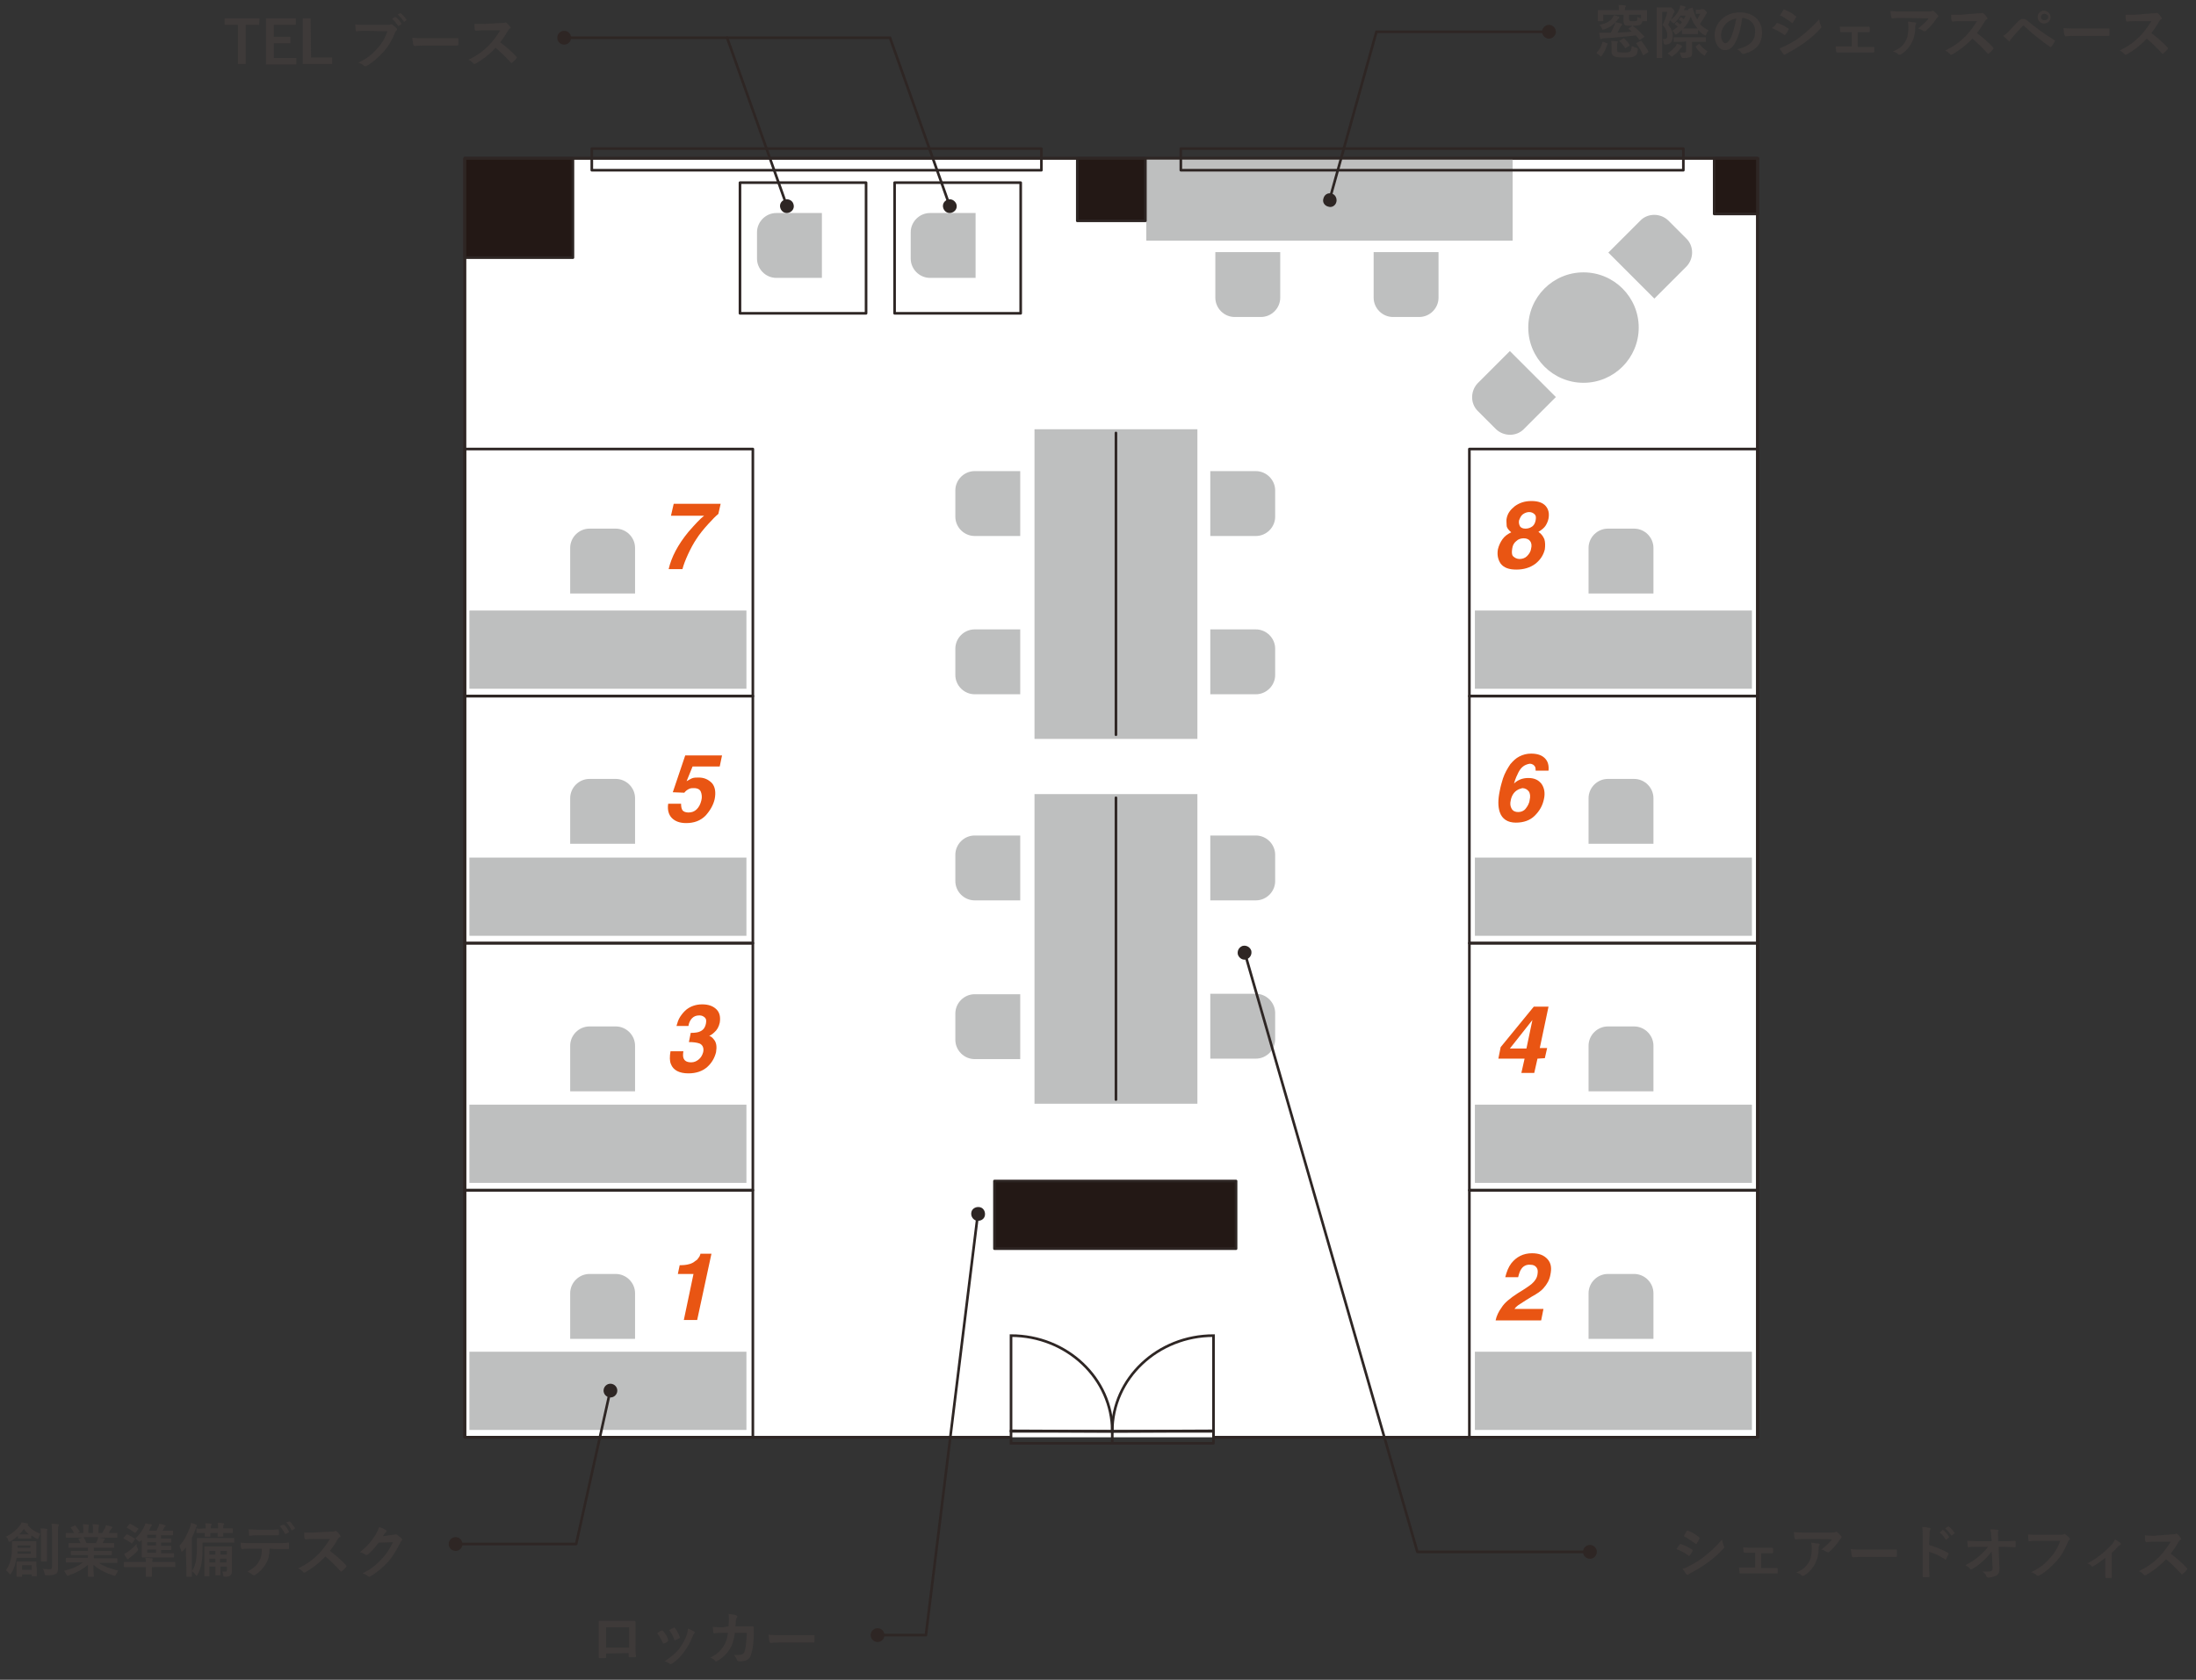 <?xml version="1.0" encoding="utf-8"?>
<!-- Generator: Adobe Illustrator 27.5.0, SVG Export Plug-In . SVG Version: 6.00 Build 0)  -->
<svg version="1.1" id="_イヤー_2" xmlns="http://www.w3.org/2000/svg" xmlns:xlink="http://www.w3.org/1999/xlink" x="0px"
	 y="0px" viewBox="0 0 477.2 365.1" style="enable-background:new 0 0 477.2 365.1;" xml:space="preserve">
<rect x="0" y="0" width="477.2" height="365.1" fill="#333333" stroke="none"/>
<style type="text/css">
	.st0{fill:#FFFFFF;stroke:#2E2624;stroke-width:0.57;stroke-linecap:round;stroke-linejoin:round;}
	.st1{fill:none;stroke:#2E2624;stroke-width:0.57;stroke-linecap:round;stroke-linejoin:round;}
	.st2{fill:#BEBFBF;}
	.st3{fill:#231815;stroke:#2E2624;stroke-width:0.57;stroke-linecap:round;stroke-linejoin:round;}
	.st4{fill:#E95513;}
	.st5{fill:#2E2624;}
	.st6{fill:#3E3A39;}
	.st7{fill:none;stroke:#2E2624;stroke-width:0.57;}
</style>
<g id="_イヤー_1-2">
	<g>
		<g>
			<polyline class="st0" points="219.3,312.4 101,312.4 101,34.4 381.9,34.4 381.9,312.4 264,312.4 			"/>
			<rect x="319.3" y="258.7" class="st1" width="62.7" height="53.7"/>
			<rect x="319.3" y="205" class="st1" width="62.7" height="53.7"/>
			<rect x="319.3" y="151.3" class="st1" width="62.7" height="53.7"/>
			<rect x="319.3" y="97.6" class="st1" width="62.7" height="53.7"/>
			<rect x="101" y="258.7" class="st1" width="62.6" height="53.7"/>
			<rect x="101" y="205" class="st1" width="62.6" height="53.7"/>
			<rect x="101" y="151.3" class="st1" width="62.6" height="53.7"/>
			<rect x="101" y="97.6" class="st1" width="62.6" height="53.7"/>
			<rect x="128.6" y="32.3" class="st1" width="97.7" height="4.7"/>
			<rect x="249.1" y="34.4" class="st2" width="79.6" height="17.9"/>
			<rect x="372.5" y="34.4" class="st3" width="9.5" height="12.1"/>
			<rect x="101" y="34.4" class="st3" width="23.5" height="21.6"/>
			<rect x="234.1" y="34.4" class="st3" width="14.8" height="13.6"/>
			<rect x="216.1" y="256.7" class="st3" width="52.5" height="14.7"/>
			<rect x="320.5" y="293.8" class="st2" width="60.2" height="17"/>
			<rect x="102" y="293.8" class="st2" width="60.2" height="17"/>
			<rect x="320.5" y="240.1" class="st2" width="60.2" height="17"/>
			<rect x="102" y="240.1" class="st2" width="60.2" height="17"/>
			<rect x="320.5" y="186.4" class="st2" width="60.2" height="17"/>
			<rect x="102" y="186.4" class="st2" width="60.2" height="17"/>
			<rect x="320.5" y="132.7" class="st2" width="60.2" height="17"/>
			<rect x="102" y="132.7" class="st2" width="60.2" height="17"/>
			<rect x="256.6" y="32.3" class="st1" width="109.2" height="4.7"/>
			<rect x="194.4" y="39.7" class="st1" width="27.4" height="28.4"/>
			<rect x="160.8" y="39.7" class="st1" width="27.4" height="28.4"/>
			<path class="st4" d="M152,273.1c0.1-0.3,0.2-0.4,0.2-0.6h2.4l-3.1,14.4h-2.9l2.1-10h-3.4l0.4-1.9c0.9,0,1.6-0.1,1.9-0.2
				c0.6-0.1,1.1-0.4,1.6-0.8C151.5,273.9,151.7,273.5,152,273.1L152,273.1z"/>
			<path class="st4" d="M330.6,275.8c-0.3,0.4-0.5,1-0.7,1.8h-2.8c0.3-1.2,0.7-2.2,1.3-3c1.1-1.4,2.6-2.2,4.5-2.2
				c1.5,0,2.6,0.4,3.4,1.3s0.9,2,0.6,3.4c-0.2,1.1-0.7,2-1.5,2.9c-0.5,0.6-1.4,1.2-2.5,1.8l-1.3,0.8c-0.8,0.5-1.4,0.9-1.7,1.1
				c-0.3,0.2-0.6,0.5-0.8,0.8h6.3l-0.5,2.5H325c0.2-1,0.7-2,1.3-2.8c0.6-1,1.8-2,3.5-3.1c1.5-0.9,2.5-1.6,3-2
				c0.7-0.6,1.2-1.3,1.3-2.1c0.1-0.6,0.1-1.1-0.2-1.5s-0.7-0.6-1.3-0.6C331.7,274.8,331,275.2,330.6,275.8L330.6,275.8z"/>
			<path class="st4" d="M149.7,226.5l0.4-2c0.9,0,1.6-0.1,2-0.3c0.7-0.3,1.1-0.8,1.3-1.7c0.1-0.6,0.1-1-0.2-1.3s-0.7-0.5-1.2-0.5
				c-0.7,0-1.2,0.2-1.6,0.6s-0.7,1-0.8,1.7h-2.6c0.2-0.7,0.4-1.4,0.8-2c0.4-0.6,0.8-1.1,1.4-1.6c0.4-0.3,0.9-0.6,1.5-0.8
				s1.2-0.3,1.9-0.3c1.4,0,2.4,0.4,3.1,1.1s0.9,1.7,0.7,2.9c-0.2,0.9-0.6,1.6-1.2,2.1c-0.4,0.4-0.8,0.6-1.1,0.8c0.3,0,0.6,0.2,1,0.7
				c0.6,0.7,0.7,1.6,0.5,2.8c-0.3,1.2-0.9,2.3-1.9,3.2s-2.4,1.4-4.1,1.4c-2,0-3.3-0.7-3.8-2c-0.3-0.7-0.3-1.6-0.1-2.8h2.8
				c-0.1,0.6-0.1,1.1,0,1.4c0.2,0.7,0.8,1,1.7,1c0.6,0,1.1-0.2,1.6-0.6s0.8-0.9,1-1.6c0.2-0.9-0.1-1.6-0.8-1.9
				C151.4,226.6,150.7,226.5,149.7,226.5L149.7,226.5z"/>
			<path class="st4" d="M334.1,230.1l-0.7,3.1h-2.8l0.7-3.1h-5.7l0.5-2.5l7.2-8.8h3.2l-1.9,9h1.6l-0.5,2.2L334.1,230.1L334.1,230.1z
				 M328.1,227.9h3.6l1.3-6.2L328.1,227.9L328.1,227.9z"/>
			<path class="st4" d="M149.2,169.8c0.5-0.3,0.9-0.5,1.1-0.6c0.4-0.2,1-0.2,1.5-0.2c1.2,0,2.1,0.4,2.9,1.2c0.7,0.8,0.9,2,0.6,3.5
				c-0.3,1.3-1,2.5-2,3.6c-1.1,1.1-2.5,1.6-4.2,1.6c-1.4,0-2.4-0.4-3.1-1.1c-0.7-0.7-1-1.8-0.8-3.1h2.8c0,0.6,0.1,1.1,0.3,1.4
				c0.2,0.3,0.7,0.5,1.3,0.5c0.7,0,1.3-0.2,1.8-0.7c0.5-0.5,0.8-1.1,1-1.9c0.2-0.7,0.1-1.4-0.1-1.9c-0.2-0.5-0.7-0.8-1.5-0.8
				c-0.3,0-0.6,0-0.9,0.1c-0.5,0.2-0.9,0.5-1.2,0.9l-2.5-0.1l2.7-8h8l-0.5,2.4h-5.9L149.2,169.8L149.2,169.8z"/>
			<path class="st4" d="M330,167.8c-0.3,0.6-0.7,1.4-1,2.5c0.4-0.4,0.9-0.7,1.4-0.9c0.5-0.2,1.1-0.3,1.7-0.3c1.3,0,2.2,0.4,2.9,1.3
				c0.6,0.9,0.8,2,0.5,3.3c-0.3,1.4-0.9,2.5-2,3.6c-1,1-2.4,1.5-4.1,1.5c-1.8,0-3-0.8-3.5-2.3c-0.4-1.2-0.4-2.7,0-4.6
				c0.2-1.1,0.5-2,0.7-2.7c0.4-1.2,1-2.2,1.6-3.1c0.6-0.7,1.2-1.3,2-1.7s1.6-0.6,2.5-0.6c1.3,0,2.3,0.3,3,1s0.9,1.6,0.8,2.7h-2.8
				c0-0.2,0-0.5-0.1-0.8c-0.2-0.4-0.6-0.7-1.2-0.7C331.3,166.2,330.6,166.7,330,167.8L330,167.8z M329.6,171.8
				c-0.6,0.4-1.1,1.1-1.3,2.1c-0.2,0.8-0.1,1.4,0.2,1.9c0.3,0.5,0.8,0.7,1.4,0.7s1.2-0.2,1.6-0.7s0.8-1.1,0.9-1.9
				c0.2-0.8,0.1-1.5-0.2-1.9s-0.8-0.7-1.4-0.7C330.5,171.4,330,171.5,329.6,171.8L329.6,171.8z"/>
			<path class="st4" d="M153,112.1h-7.2l0.6-2.6h10.2l-0.5,2.2c-0.5,0.4-1.3,1.2-2.2,2.2c-1,1.1-1.9,2.2-2.6,3.3
				c-0.6,0.9-1.2,2-1.8,3.3c-0.6,1.3-1,2.4-1.2,3.2h-3c0.6-2.6,2-5.3,4.3-8.1C151,114,152.1,112.8,153,112.1L153,112.1z"/>
			<path class="st4" d="M329.5,123.8c-1.6,0-2.7-0.4-3.4-1.3c-0.6-0.9-0.8-1.9-0.6-3.1c0.2-0.8,0.5-1.5,1-2.2
				c0.5-0.7,1.1-1.1,1.9-1.5c-0.6-0.5-1-1-1-1.5s-0.1-1.1,0-1.5c0.2-1.1,0.8-1.9,1.8-2.7c1-0.7,2.1-1.1,3.6-1.1s2.5,0.4,3.1,1.1
				c0.6,0.7,0.8,1.6,0.6,2.7c-0.1,0.5-0.3,1-0.6,1.5c-0.3,0.5-0.9,1-1.6,1.4c0.6,0.4,1,0.9,1.3,1.6c0.2,0.7,0.2,1.4,0.1,2.2
				c-0.3,1.2-0.9,2.2-2,3.1C332.5,123.4,331.1,123.8,329.5,123.8L329.5,123.8z M329.5,117.6c-0.5,0.4-0.8,0.9-0.9,1.7
				c-0.1,0.7-0.1,1.3,0.2,1.6s0.8,0.6,1.4,0.6s1.2-0.2,1.6-0.6s0.8-0.9,0.9-1.6c0.2-0.7,0.1-1.3-0.2-1.7c-0.3-0.4-0.8-0.6-1.4-0.6
				S329.9,117.2,329.5,117.6z M330.3,114.4c0.2,0.3,0.6,0.5,1.2,0.5s1.1-0.2,1.5-0.5s0.6-0.8,0.7-1.3c0.1-0.6,0.1-1-0.2-1.3
				s-0.7-0.5-1.2-0.5s-1,0.2-1.4,0.5s-0.6,0.8-0.8,1.3C330,113.6,330.1,114,330.3,114.4L330.3,114.4z"/>
			<polyline class="st1" points="219.3,312.4 101,312.4 101,34.4 381.9,34.4 381.9,312.4 264,312.4 			"/>
			<path class="st2" d="M359.3,129h-14.1v-9.9c0-2.3,1.9-4.2,4.2-4.2h5.7c2.3,0,4.2,1.9,4.2,4.2V129L359.3,129z"/>
			<path class="st2" d="M359.3,183.4h-14.1v-9.9c0-2.3,1.9-4.2,4.2-4.2h5.7c2.3,0,4.2,1.9,4.2,4.2V183.4L359.3,183.4z"/>
			<path class="st2" d="M264.1,54.8h14.1v9.9c0,2.3-1.9,4.2-4.2,4.2h-5.7c-2.3,0-4.2-1.9-4.2-4.2L264.1,54.8L264.1,54.8L264.1,54.8z
				"/>
			<path class="st2" d="M298.5,54.8h14.1v9.9c0,2.3-1.9,4.2-4.2,4.2h-5.7c-2.3,0-4.2-1.9-4.2-4.2L298.5,54.8L298.5,54.8L298.5,54.8z
				"/>
			<path class="st2" d="M212,46.3v14.1h-9.9c-2.3,0-4.2-1.9-4.2-4.2v-5.7c0-2.3,1.9-4.2,4.2-4.2H212L212,46.3z"/>
			<path class="st2" d="M178.6,46.3v14.1h-9.9c-2.3,0-4.2-1.9-4.2-4.2v-5.7c0-2.3,1.9-4.2,4.2-4.2H178.6L178.6,46.3z"/>
			<path class="st2" d="M328.1,76.3l10,10l-7,7c-1.6,1.6-4.3,1.6-6,0l-4-4c-1.6-1.6-1.6-4.3,0-6L328.1,76.3L328.1,76.3L328.1,76.3z"
				/>
			<path class="st2" d="M359.5,64.9l-10-10l7-7c1.6-1.6,4.3-1.6,6,0l4,4c1.6,1.6,1.6,4.3,0,6L359.5,64.9
				C359.5,64.9,359.5,64.9,359.5,64.9z"/>
			<g>
				<rect x="224.8" y="93.3" class="st2" width="35.4" height="67.3"/>
				<line class="st1" x1="242.5" y1="94.1" x2="242.5" y2="159.7"/>
				<path class="st2" d="M221.7,102.4v14.1h-9.9c-2.3,0-4.2-1.9-4.2-4.2v-5.7c0-2.3,1.9-4.2,4.2-4.2H221.7L221.7,102.4L221.7,102.4z
					"/>
				<path class="st2" d="M221.7,136.8v14.1h-9.9c-2.3,0-4.2-1.9-4.2-4.2V141c0-2.3,1.9-4.2,4.2-4.2H221.7L221.7,136.8z"/>
				<path class="st2" d="M263,150.9v-14.1h9.9c2.3,0,4.2,1.9,4.2,4.2v5.7c0,2.3-1.9,4.2-4.2,4.2L263,150.9L263,150.9L263,150.9z"/>
				<path class="st2" d="M263,116.5v-14.1h9.9c2.3,0,4.2,1.9,4.2,4.2v5.7c0,2.3-1.9,4.2-4.2,4.2L263,116.5L263,116.5L263,116.5z"/>
			</g>
			<g>
				<rect x="224.8" y="172.6" class="st2" width="35.4" height="67.3"/>
				<line class="st1" x1="242.5" y1="173.4" x2="242.5" y2="239"/>
				<path class="st2" d="M221.7,181.6v14.1h-9.9c-2.3,0-4.2-1.9-4.2-4.2v-5.7c0-2.3,1.9-4.2,4.2-4.2H221.7L221.7,181.6z"/>
				<path class="st2" d="M221.7,216.1v14.1h-9.9c-2.3,0-4.2-1.9-4.2-4.2v-5.7c0-2.3,1.9-4.2,4.2-4.2H221.7L221.7,216.1z"/>
				<path class="st2" d="M263,230.1v-14.1h9.9c2.3,0,4.2,1.9,4.2,4.2v5.7c0,2.3-1.9,4.2-4.2,4.2L263,230.1L263,230.1L263,230.1z"/>
				<path class="st2" d="M263,195.7v-14.1h9.9c2.3,0,4.2,1.9,4.2,4.2v5.7c0,2.3-1.9,4.2-4.2,4.2L263,195.7L263,195.7L263,195.7z"/>
			</g>
			<path class="st2" d="M359.3,237.2h-14.1v-9.9c0-2.3,1.9-4.2,4.2-4.2h5.7c2.3,0,4.2,1.9,4.2,4.2V237.2
				C359.3,237.2,359.3,237.2,359.3,237.2z"/>
			<path class="st2" d="M359.3,291h-14.1v-9.9c0-2.3,1.9-4.2,4.2-4.2h5.7c2.3,0,4.2,1.9,4.2,4.2V291L359.3,291z"/>
			<path class="st2" d="M138,129h-14.1v-9.9c0-2.3,1.9-4.2,4.2-4.2h5.7c2.3,0,4.2,1.9,4.2,4.2V129L138,129z"/>
			<path class="st2" d="M138,183.4h-14.1v-9.9c0-2.3,1.9-4.2,4.2-4.2h5.7c2.3,0,4.2,1.9,4.2,4.2V183.4L138,183.4z"/>
			<path class="st2" d="M138,237.2h-14.1v-9.9c0-2.3,1.9-4.2,4.2-4.2h5.7c2.3,0,4.2,1.9,4.2,4.2V237.2
				C138,237.2,138,237.2,138,237.2z"/>
			<path class="st2" d="M138,291h-14.1v-9.9c0-2.3,1.9-4.2,4.2-4.2h5.7c2.3,0,4.2,1.9,4.2,4.2V291L138,291z"/>
			<circle class="st2" cx="344.1" cy="71.2" r="12"/>
		</g>
		<g>
			<polyline class="st1" points="171,44.8 158,8.2 122.6,8.2 			"/>
			<path class="st5" d="M172.4,44.3c0.3,0.8-0.1,1.6-0.9,1.9s-1.6-0.1-1.9-0.9s0.1-1.6,0.9-1.9S172.2,43.6,172.4,44.3z"/>
			<circle class="st5" cx="122.6" cy="8.2" r="1.5"/>
		</g>
		<g>
			<polyline class="st1" points="206.4,44.8 193.4,8.2 158,8.2 			"/>
			<path class="st5" d="M207.8,44.3c0.3,0.8-0.1,1.6-0.9,1.9s-1.6-0.1-1.9-0.9s0.1-1.6,0.9-1.9S207.5,43.6,207.8,44.3z"/>
		</g>
		<g>
			<path class="st6" d="M56.3,5.4h-2.9v8.5h-1.7V5.4h-2.9V4h7.6L56.3,5.4L56.3,5.4z"/>
			<path class="st6" d="M64.3,5.4h-4.8V8h3.6v1.4h-3.6v3.2h4.9v1.4h-6.6V4h6.5L64.3,5.4L64.3,5.4z"/>
			<path class="st6" d="M67.6,12.5h4.6v1.4h-6.4V4h1.7L67.6,12.5L67.6,12.5z"/>
			<path class="st6" d="M79.6,6.7c-0.8,0-1.5,0-2.1,0.1c-0.2,0-0.2-0.1-0.2-0.2c0-0.2-0.1-0.9-0.1-1.3c0.6,0.1,1.2,0.1,2.5,0.1h4.5
				c0.4,0,0.5,0,0.7-0.1c0.1,0,0.1,0,0.2,0c0.1,0,0.1,0,0.2,0.1c0.3,0.2,0.7,0.5,0.9,0.8c0.1,0.1,0.1,0.1,0.1,0.2
				c0,0.1-0.1,0.2-0.2,0.3c-0.1,0.1-0.2,0.2-0.3,0.5c-0.6,1.5-1.4,2.9-2.5,4.1c-1.1,1.2-2.3,2.3-3.6,3c-0.1,0.1-0.2,0.1-0.3,0.1
				c-0.1,0-0.2,0-0.3-0.1c-0.3-0.3-0.7-0.5-1.2-0.7c1.9-0.9,3-1.8,4.2-3.2c1-1.1,1.6-2.2,2.1-3.6L79.6,6.7L79.6,6.7z M85.8,3.7
				c0.1,0,0.1,0,0.2,0c0.4,0.3,0.9,0.8,1.2,1.4c0,0.1,0,0.1,0,0.2l-0.5,0.3c-0.1,0.1-0.1,0-0.2,0c-0.4-0.6-0.8-1.1-1.3-1.5L85.8,3.7
				L85.8,3.7z M86.9,2.9c0.1,0,0.1,0,0.2,0c0.5,0.4,0.9,0.9,1.2,1.3c0,0.1,0.1,0.1,0,0.2l-0.4,0.3c0,0-0.1,0-0.1,0
				c0,0-0.1,0-0.1-0.1c-0.3-0.5-0.8-1-1.3-1.5L86.9,2.9L86.9,2.9z"/>
			<path class="st6" d="M92,9.9c-1.3,0-1.8,0.1-1.9,0.1c-0.1,0-0.2-0.1-0.3-0.3c-0.1-0.3-0.1-0.9-0.2-1.5c0.8,0.1,1.5,0.1,2.8,0.1
				h4.1c1,0,2,0,2.9,0c0.2,0,0.2,0,0.2,0.2c0,0.4,0,0.8,0,1.2c0,0.1,0,0.2-0.2,0.2c-1,0-1.9,0-2.8,0L92,9.9L92,9.9z"/>
			<path class="st6" d="M108.9,5c0.5,0,0.7,0,0.9-0.1c0,0,0.1,0,0.1,0c0.1,0,0.1,0,0.2,0.1c0.3,0.2,0.6,0.6,0.8,0.9
				C111,5.9,111,6,111,6c0,0.1,0,0.2-0.2,0.2c-0.2,0.1-0.3,0.3-0.5,0.6c-0.5,0.9-1,1.6-1.6,2.4c1.2,0.9,2.4,1.9,3.5,3.1
				c0.1,0.1,0.1,0.1,0.1,0.2s0,0.1-0.1,0.2c-0.2,0.3-0.5,0.6-0.9,0.9c0,0-0.1,0.1-0.1,0.1c-0.1,0-0.1,0-0.2-0.1
				c-1.1-1.2-2.2-2.3-3.3-3.2c-1.4,1.5-2.9,2.6-4.3,3.4c-0.1,0-0.2,0.1-0.3,0.1c-0.1,0-0.1,0-0.2-0.1c-0.3-0.3-0.6-0.6-1.1-0.8
				c2-1,3.2-1.9,4.5-3.2c0.9-1,1.6-1.9,2.4-3.2h-3.3c-0.7,0-1.3,0-2,0.1c-0.1,0-0.1-0.1-0.2-0.2c-0.1-0.3-0.1-0.9-0.1-1.3
				c0.7,0,1.3,0,2.1,0L108.9,5L108.9,5z"/>
		</g>
		<g>
			<polyline class="st1" points="288.9,43.5 299.1,6.9 336.6,6.9 			"/>
			<path class="st5" d="M290.4,43.9c-0.2,0.8-1,1.3-1.8,1c-0.8-0.2-1.3-1-1-1.8c0.2-0.8,1-1.3,1.8-1
				C290.1,42.2,290.6,43.1,290.4,43.9z"/>
			<path class="st5" d="M336.6,8.4c0.8,0,1.5-0.7,1.5-1.5s-0.7-1.5-1.5-1.5s-1.5,0.7-1.5,1.5S335.8,8.4,336.6,8.4z"/>
		</g>
		<g>
			<polyline class="st1" points="270.5,207.1 308,337.3 345.5,337.3 			"/>
			<path class="st5" d="M269,207.5c-0.2-0.8,0.2-1.6,1-1.9c0.8-0.2,1.6,0.2,1.9,1c0.2,0.8-0.2,1.6-1,1.9
				C270.1,208.8,269.3,208.3,269,207.5z"/>
			<circle class="st5" cx="345.5" cy="337.3" r="1.5"/>
		</g>
		<g>
			<path class="st6" d="M347,11.6c-0.1-0.1-0.1-0.1,0-0.2c0.6-0.6,1-1.4,1.2-2.2c0-0.1,0.1-0.1,0.2-0.1l0.8,0.3
				c0.2,0,0.2,0.1,0.1,0.2c-0.3,1-0.7,1.8-1.3,2.6c0,0.1-0.1,0.1-0.1,0.1s-0.1,0-0.1-0.1L347,11.6L347,11.6z M354.9,5.7
				c0.9,0.6,1.6,1.4,2.4,2.2c0.1,0.1,0.1,0.1-0.1,0.2l-0.7,0.5c-0.2,0.1-0.2,0.1-0.3,0c-0.2-0.3-0.5-0.6-0.7-0.9
				c-2.1,0.2-4.4,0.5-6.6,0.6c-0.5,0-0.7,0.1-0.8,0.1c-0.1,0-0.1,0.1-0.2,0.1c-0.1,0-0.2-0.1-0.2-0.2c-0.1-0.4-0.1-0.8-0.2-1.2
				c0.6,0,0.9,0,1.3,0l1.2,0c0.4-0.6,0.6-1.1,0.8-1.6c0.1-0.2,0.2-0.5,0.2-0.7c0.5,0.1,0.9,0.2,1.3,0.3c0.1,0,0.2,0.1,0.2,0.2
				s-0.1,0.1-0.1,0.2c-0.1,0.1-0.2,0.2-0.3,0.4c-0.2,0.4-0.4,0.8-0.6,1.2c1.1-0.1,2.1-0.1,3.1-0.2c-0.2-0.2-0.4-0.4-0.7-0.6
				c-0.1-0.1-0.1-0.1,0.1-0.2l0.6-0.4l0.1-0.1h-0.1c-0.7,0-1.2,0-1.4-0.1c-0.2-0.1-0.4-0.4-0.4-0.9V3.2h-4.4v1.3
				c0,0.1,0,0.1-0.1,0.1h-1c-0.1,0-0.1,0-0.1-0.1c0-0.1,0-0.2,0-1.2V2.9c0-0.4,0-0.6,0-0.6c0-0.1,0-0.1,0.1-0.1c0.1,0,0.5,0,1.7,0
				h2.8V2c0-0.3,0-0.6-0.1-0.9c0.4,0,0.9,0,1.4,0.1c0.1,0,0.2,0,0.2,0.1c0,0.1,0,0.1-0.1,0.2c0,0.1-0.1,0.2-0.1,0.5v0.2h3
				c1.2,0,1.6,0,1.7,0c0.1,0,0.1,0,0.1,0.1c0,0.1,0,0.3,0,0.5v0.5c0,1,0,1.2,0,1.2c0,0.1,0,0.1-0.1,0.1h-0.9
				c-0.1,0.4-0.2,0.6-0.5,0.8c-0.2,0.1-0.7,0.2-1.6,0.2L354.9,5.7L354.9,5.7z M351.7,3.6c0.1,0,0.2,0.1,0.2,0.2s-0.1,0.1-0.1,0.2
				c-0.1,0-0.2,0.2-0.4,0.4c-0.7,0.9-1.5,1.6-2.9,2c-0.3,0.1-0.3,0.1-0.4-0.2c-0.2-0.4-0.3-0.6-0.5-0.8c1.4-0.3,2.2-0.7,2.8-1.5
				c0.1-0.2,0.2-0.4,0.3-0.6C351,3.3,351.4,3.5,351.7,3.6z M351.4,10.8c0,0.2,0,0.4,0.2,0.5c0.2,0.1,0.7,0.1,1.2,0.1
				c0.8,0,1.1,0,1.4-0.2c0.2-0.1,0.3-0.5,0.4-1.2c0.2,0.1,0.6,0.3,1,0.4c0.3,0.1,0.3,0.1,0.3,0.4c-0.1,0.9-0.3,1.2-0.7,1.4
				c-0.5,0.3-1.1,0.3-2.4,0.3c-1.1,0-1.8-0.1-2.1-0.3c-0.3-0.2-0.5-0.4-0.5-1.1V10c0-0.4,0-0.7-0.1-1.1c0.4,0,0.9,0,1.3,0.1
				c0.2,0,0.2,0.1,0.2,0.1c0,0.1,0,0.1-0.1,0.2c-0.1,0.1-0.1,0.3-0.1,0.6L351.4,10.8L351.4,10.8z M352.7,8.4c0.1-0.1,0.2-0.1,0.3,0
				c0.4,0.4,0.8,0.8,1.1,1.3c0.1,0.1,0.1,0.1-0.1,0.3l-0.7,0.4c-0.1,0.1-0.2,0.1-0.2,0c-0.3-0.5-0.7-1-1.1-1.4c0,0-0.1-0.1-0.1-0.1
				s0-0.1,0.1-0.1L352.7,8.4L352.7,8.4z M354.1,4.3c0,0.2,0,0.3,0.2,0.3c0.1,0,0.3,0,0.6,0c0.3,0,0.6,0,0.8-0.1
				c0.1-0.1,0.1-0.3,0.1-0.8c0.2,0.1,0.5,0.2,0.8,0.3V3.2h-2.6V4.3z M356.5,8.9c0.1-0.1,0.2,0,0.2,0c0.6,0.8,1.1,1.5,1.5,2.3
				c0,0.1,0,0.2-0.1,0.2l-0.8,0.5c-0.1,0-0.1,0.1-0.2,0.1c0,0-0.1,0-0.1-0.1c-0.4-0.9-0.8-1.6-1.4-2.4c-0.1-0.1-0.1-0.1,0.1-0.2
				L356.5,8.9L356.5,8.9z"/>
			<path class="st6" d="M369.8,2c0.1,0,0.2,0,0.2,0c0.1,0,0.1,0,0.2,0c0.1,0,0.2,0.1,0.4,0.3c0.3,0.3,0.3,0.4,0.3,0.5
				s-0.1,0.1-0.1,0.2c-0.1,0.1-0.2,0.2-0.3,0.5c-0.3,0.6-0.7,1.1-1.1,1.7c0.5,0.6,1.1,1,1.9,1.4c-0.2,0.2-0.4,0.5-0.5,0.8
				c-0.1,0.2-0.1,0.3-0.2,0.3c-0.1,0-0.1,0-0.3-0.1c-0.5-0.3-0.9-0.7-1.3-1.1v0.8c0,0.1,0,0.1-0.1,0.1c-0.1,0-0.3,0-1.1,0h-1.1
				c-0.8,0-1,0-1.1,0c-0.1,0-0.1,0-0.1-0.1V6.5c-0.4,0.3-0.7,0.7-1.1,0.9c-0.1,0.1-0.2,0.1-0.3,0.1c-0.1,0-0.1-0.1-0.2-0.2
				c-0.1-0.3-0.3-0.5-0.5-0.6c0.4-0.3,0.8-0.6,1.2-0.9c-0.2-0.2-0.4-0.3-0.6-0.5c-0.1-0.1-0.1-0.1,0-0.2l0.3-0.3
				c0.1-0.1,0.1-0.1,0.2,0c0.2,0.2,0.4,0.3,0.6,0.5c0.1-0.1,0.2-0.3,0.4-0.5c-0.2-0.2-0.4-0.3-0.6-0.5c-0.1,0-0.1-0.1-0.1-0.1
				s0-0.1,0.1-0.1l0.3-0.3c0.1-0.1,0.1-0.1,0.1-0.1c0,0,0.1,0,0.1,0.1c0.2,0.1,0.3,0.2,0.5,0.4c0.1-0.3,0.3-0.5,0.4-0.8h-1.1
				c-0.4,0.6-0.9,1.2-1.4,1.7C363.7,5,363.6,5,363.6,5c-0.1,0-0.1-0.1-0.3-0.2c-0.1-0.1-0.3-0.3-0.4-0.4l-0.4,1c0.8,1,1,1.6,1,2.4
				c0,1.2-0.4,1.8-1.5,1.9c-0.3,0-0.4-0.1-0.5-0.4c0-0.3-0.1-0.6-0.2-0.8c0.8,0,1-0.1,1-0.8c0-0.6-0.2-1.4-1-2.3
				c0.5-1.1,0.8-1.8,1-2.8h-1.1v7.2c0,1.8,0,2.7,0,2.7c0,0.1,0,0.1-0.1,0.1h-1c-0.1,0-0.1,0-0.1-0.1c0-0.1,0-0.9,0-2.7V4.4
				c0-1.8,0-2.7,0-2.7c0-0.1,0-0.1,0.1-0.1c0.1,0,0.4,0,1,0h1.6c0.1,0,0.2,0,0.2,0c0.1,0,0.1,0,0.2,0c0.1,0,0.2,0.1,0.5,0.4
				c0.2,0.3,0.3,0.4,0.3,0.5c0,0.1,0,0.1-0.1,0.2c-0.1,0.1-0.1,0.2-0.2,0.4c-0.1,0.4-0.3,0.8-0.5,1.2c0.9-0.7,1.5-1.5,1.9-2.5
				c0.1-0.2,0.1-0.4,0.1-0.6c0.4,0,0.8,0.1,1,0.2c0.1,0,0.2,0.1,0.2,0.1s0,0.1-0.1,0.2c-0.1,0-0.1,0.1-0.2,0.3l-0.1,0.2h1
				c0,0,0-0.1,0-0.1c0-0.1,0-0.2,0.1-0.2l0.6-0.2c0.1,0,0.2-0.1,0.2,0c0.3,1,0.6,1.9,1,2.5c0.2-0.4,0.5-0.8,0.7-1.2h-0.3
				c-0.3,0-0.6,0-0.6,0c-0.1,0-0.1,0-0.1-0.1V2.2c0-0.1,0-0.1,0.1-0.1c0.1,0,0.3,0,0.8,0L369.8,2L369.8,2z M364.1,10.1
				c0.1-0.1,0.2-0.4,0.3-0.6c0.4,0.1,0.7,0.2,1,0.4c0.1,0,0.1,0.1,0.1,0.2c0,0.1,0,0.1-0.1,0.2c-0.1,0.1-0.2,0.2-0.3,0.3
				c-0.4,0.6-0.8,1-1.5,1.5c-0.1,0.1-0.2,0.2-0.3,0.2c-0.1,0-0.2-0.1-0.3-0.2c-0.2-0.2-0.5-0.4-0.6-0.5
				C363.3,11,363.7,10.5,364.1,10.1L364.1,10.1z M365.5,9.1c-1.2,0-1.6,0-1.7,0c-0.1,0-0.1,0-0.1-0.1V8.2c0-0.1,0-0.1,0.1-0.1
				c0.1,0,0.5,0,1.7,0h3.4c1.2,0,1.6,0,1.7,0c0.1,0,0.1,0,0.1,0.1V9c0,0.1,0,0.1-0.1,0.1c-0.1,0-0.5,0-1.7,0h-1.2V10
				c0,0.4,0,1,0,1.5s-0.1,0.7-0.4,0.9c-0.2,0.1-0.6,0.2-1.5,0.2c-0.3,0-0.4-0.1-0.5-0.4c-0.1-0.3-0.2-0.6-0.3-0.8c0.5,0,0.9,0,1.1,0
				c0.2,0,0.3-0.1,0.3-0.4v-2L365.5,9.1L365.5,9.1z M367.8,6.2c0.8,0,1,0,1.1,0c-0.6-0.7-1.1-1.5-1.5-2.6c-0.4,1.1-0.9,1.9-1.6,2.6
				c0.1,0,0.4,0,0.9,0L367.8,6.2L367.8,6.2z M369.1,9.6c0.1,0,0.1-0.1,0.1-0.1c0,0,0.1,0,0.1,0.1c0.5,0.6,1,1.1,1.8,1.6
				c-0.2,0.1-0.4,0.4-0.5,0.6c-0.1,0.2-0.2,0.3-0.2,0.3c-0.1,0-0.1-0.1-0.3-0.2c-0.7-0.5-1.2-1-1.6-1.7c-0.1-0.1-0.1-0.1,0.1-0.2
				L369.1,9.6L369.1,9.6z"/>
			<path class="st6" d="M378.6,3.9c-0.3,2.2-0.8,4.1-1.6,5.5c-0.6,1-1.2,1.5-2.2,1.5c-1.1,0-2.2-1.2-2.2-3.3c0-1.2,0.5-2.4,1.4-3.3
				c1.1-1.1,2.4-1.6,4.1-1.6c3.1,0,4.8,1.9,4.8,4.4c0,2.4-1.3,3.9-3.9,4.6c-0.3,0.1-0.4,0-0.6-0.2c-0.1-0.2-0.4-0.5-0.9-0.8
				c2.1-0.5,3.9-1.4,3.9-3.8C381.5,5.4,380.4,4,378.6,3.9L378.6,3.9L378.6,3.9z M375,5.2c-0.6,0.7-1,1.5-1,2.4
				c0,1.2,0.5,1.8,0.9,1.8c0.3,0,0.6-0.2,1-0.8c0.6-1,1.1-2.9,1.4-4.6C376.3,4.2,375.6,4.6,375,5.2L375,5.2z"/>
			<path class="st6" d="M386,5.1c0.1-0.1,0.1-0.1,0.2-0.1c1,0.3,1.7,0.7,2.4,1.2c0.1,0.1,0.1,0.1,0.1,0.2c0,0,0,0.1-0.1,0.1
				c-0.1,0.3-0.4,0.7-0.6,1c-0.1,0.1-0.1,0.1-0.2,0.1s-0.1,0-0.2-0.1c-0.8-0.6-1.6-1-2.6-1.4C385.7,5.7,385.9,5.3,386,5.1L386,5.1z
				 M388.1,9.9c1.2-0.6,2.3-1.2,3.5-2.2c1-0.8,2.4-2,3.7-3.5c0.1,0.6,0.2,0.9,0.4,1.4c0,0.1,0.1,0.2,0.1,0.2c0,0.1,0,0.2-0.1,0.3
				c-1.2,1.3-2,2-3.2,2.9c-1.1,0.8-2.3,1.6-3.8,2.4c-0.3,0.2-0.6,0.3-0.7,0.4c-0.1,0.1-0.1,0.1-0.2,0.1c-0.1,0-0.2,0-0.2-0.1
				c-0.3-0.3-0.6-0.8-0.9-1.3C386.9,10.4,387.3,10.3,388.1,9.9L388.1,9.9z M387.5,2.2c0.1-0.1,0.2-0.2,0.3-0.1
				c0.8,0.3,1.7,0.8,2.4,1.4c0.1,0,0.1,0.1,0.1,0.2s0,0.1-0.1,0.2c-0.2,0.3-0.4,0.7-0.6,1c0,0.1-0.1,0.1-0.1,0.1
				c-0.1,0-0.1,0-0.2-0.1c-0.7-0.5-1.7-1.2-2.5-1.6C387.1,2.9,387.3,2.6,387.5,2.2L387.5,2.2z"/>
			<path class="st6" d="M403.7,10.2h1.4c0.6,0,1.4,0,2,0c0.1,0,0.2,0.1,0.2,0.2c0,0.3,0,0.5,0,0.8c0,0.2-0.1,0.2-0.2,0.2
				c-0.7,0-1.4,0-2,0h-4c-0.8,0-1.3,0-1.9,0c-0.1,0-0.2-0.1-0.2-0.3c0-0.2-0.1-0.5-0.1-1c0.7,0,1.4,0,2.2,0h1.3V7h-0.7
				c-0.5,0-1,0-1.6,0c-0.1,0-0.2-0.1-0.2-0.2c0-0.2-0.1-0.6-0.1-1c0.5,0,1.2,0,1.8,0h2.8c0.6,0,1.2,0,1.7,0c0.1,0,0.2,0.1,0.2,0.2
				c0,0.2,0,0.5,0,0.8c0,0.2-0.1,0.2-0.2,0.2c-0.5,0-1.1,0-1.7,0h-0.7V10.2L403.7,10.2z"/>
			<path class="st6" d="M413.4,3.9c-0.7,0-1.5,0-2.2,0.1c-0.1,0-0.2-0.1-0.2-0.2c-0.1-0.4-0.2-1-0.2-1.4c0.9,0.1,1.6,0.1,2.6,0.1
				h5.5c0.5,0,0.8,0,0.9-0.1c0.1,0,0.2-0.1,0.2-0.1c0.1,0,0.2,0.1,0.3,0.2c0.3,0.2,0.5,0.5,0.8,0.8c0.1,0.1,0.1,0.1,0.1,0.2
				c0,0.1-0.1,0.2-0.2,0.3c-0.1,0.1-0.2,0.2-0.3,0.4c-0.6,0.9-1.4,1.8-2.2,2.5c-0.1,0.1-0.2,0.1-0.3,0.1c-0.1,0-0.2,0-0.3-0.1
				c-0.3-0.2-0.6-0.4-1.1-0.5c1-0.8,1.6-1.3,2.3-2.2L413.4,3.9L413.4,3.9z M414.1,8.9c0.5-0.9,0.6-1.8,0.6-3c0-0.5,0-0.8-0.1-1.2
				c0.6,0.1,1.3,0.1,1.6,0.2c0.2,0,0.2,0.1,0.2,0.2c0,0.1,0,0.1-0.1,0.2c-0.1,0.2-0.1,0.3-0.1,0.5c0,1.2-0.2,2.4-0.8,3.5
				c-0.5,1-1.3,1.9-2.3,2.5c-0.1,0.1-0.2,0.1-0.4,0.1c-0.1,0-0.2,0-0.2-0.1c-0.3-0.3-0.7-0.5-1.2-0.6
				C412.8,10.6,413.6,9.9,414.1,8.9z"/>
			<path class="st6" d="M429.8,2.9c0.5,0,0.7,0,0.9-0.1c0,0,0.1,0,0.1,0c0.1,0,0.1,0,0.2,0.1c0.3,0.2,0.6,0.6,0.8,0.9
				c0,0.1,0.1,0.1,0.1,0.2c0,0.1-0.1,0.2-0.2,0.2c-0.2,0.1-0.3,0.3-0.5,0.6c-0.5,0.9-1,1.6-1.6,2.4c1.2,0.9,2.4,1.9,3.5,3.1
				c0.1,0.1,0.1,0.1,0.1,0.2s0,0.1-0.1,0.2c-0.2,0.3-0.5,0.6-0.9,0.9c0,0-0.1,0.1-0.1,0.1c-0.1,0-0.1,0-0.2-0.1
				c-1.1-1.2-2.2-2.3-3.3-3.2c-1.4,1.5-2.9,2.6-4.3,3.4c-0.1,0-0.2,0.1-0.3,0.1c-0.1,0-0.1,0-0.2-0.1c-0.3-0.3-0.6-0.6-1.1-0.8
				c2-1,3.2-1.9,4.5-3.2c0.9-1,1.6-1.9,2.4-3.2h-3.3c-0.7,0-1.3,0-2,0.1c-0.1,0-0.1-0.1-0.2-0.2c-0.1-0.3-0.1-0.9-0.1-1.3
				c0.7,0,1.3,0,2.1,0L429.8,2.9L429.8,2.9z"/>
			<path class="st6" d="M436.6,6.7c0.6-0.6,1.2-1.3,1.8-1.9c0.5-0.5,0.8-0.7,1.2-0.7c0.4,0,0.6,0.1,1.1,0.5c1.6,1.4,3.6,2.8,5.7,4.1
				c0.2,0.1,0.2,0.2,0.1,0.3c-0.2,0.5-0.5,0.8-0.7,1.1c-0.1,0.1-0.1,0.1-0.2,0.1c-0.1,0-0.1,0-0.1,0c-2-1.4-3.8-2.8-5.6-4.5
				c-0.1-0.1-0.1-0.1-0.2-0.1c-0.1,0-0.1,0-0.2,0.1c-0.6,0.6-1.2,1.3-2.1,2.3c-0.3,0.4-0.4,0.5-0.5,0.6S436.8,9,436.7,9
				c-0.1,0-0.1,0-0.2-0.1c-0.3-0.3-0.7-0.6-1.2-1.1C435.8,7.5,436.2,7.2,436.6,6.7L436.6,6.7z M445.6,3.7c0,0.8-0.6,1.4-1.4,1.4
				c-0.8,0-1.4-0.6-1.4-1.4s0.6-1.4,1.4-1.4C445,2.4,445.6,3,445.6,3.7z M443.5,3.7c0,0.4,0.3,0.7,0.8,0.7c0.4,0,0.8-0.3,0.8-0.7
				S444.7,3,444.2,3C443.8,3,443.5,3.3,443.5,3.7z"/>
			<path class="st6" d="M450.8,7.8c-1.3,0-1.8,0.1-1.9,0.1c-0.1,0-0.2-0.1-0.3-0.3c-0.1-0.3-0.1-0.9-0.2-1.5
				c0.8,0.1,1.5,0.1,2.8,0.1h4.1c1,0,2,0,2.9,0c0.2,0,0.2,0,0.2,0.2c0,0.4,0,0.8,0,1.2c0,0.1,0,0.2-0.2,0.2c-1,0-1.9,0-2.8,0
				L450.8,7.8L450.8,7.8z"/>
			<path class="st6" d="M467.7,2.9c0.5,0,0.7,0,0.9-0.1c0.1,0,0.1,0,0.1,0c0.1,0,0.1,0,0.2,0.1c0.3,0.2,0.6,0.6,0.8,0.9
				c0,0.1,0.1,0.1,0.1,0.2c0,0.1,0,0.2-0.2,0.2c-0.2,0.1-0.3,0.3-0.5,0.6c-0.5,0.9-1,1.6-1.6,2.4c1.2,0.9,2.4,1.9,3.5,3.1
				c0.1,0.1,0.1,0.1,0.1,0.2s0,0.1-0.1,0.2c-0.2,0.3-0.5,0.6-0.9,0.9c0,0-0.1,0.1-0.1,0.1c-0.1,0-0.1,0-0.2-0.1
				c-1.1-1.2-2.2-2.3-3.3-3.2c-1.4,1.5-2.9,2.6-4.3,3.4c-0.1,0-0.2,0.1-0.3,0.1c-0.1,0-0.1,0-0.2-0.1c-0.3-0.3-0.6-0.6-1.1-0.8
				c2-1,3.2-1.9,4.5-3.2c0.9-1,1.6-1.9,2.4-3.2h-3.3c-0.7,0-1.3,0-2,0.1c-0.1,0-0.1-0.1-0.2-0.2c-0.1-0.3-0.1-0.9-0.1-1.3
				c0.7,0,1.3,0,2.1,0L467.7,2.9L467.7,2.9z"/>
		</g>
		<g>
			<path class="st6" d="M365,335.7c0.1-0.1,0.1-0.1,0.2-0.1c1,0.3,1.7,0.7,2.5,1.2c0.1,0.1,0.1,0.1,0.1,0.2c0,0,0,0.1,0,0.1
				c-0.1,0.3-0.4,0.7-0.6,1c-0.1,0.1-0.1,0.1-0.2,0.1s-0.1,0-0.1-0.1c-0.8-0.6-1.6-1-2.6-1.4C364.6,336.3,364.8,335.9,365,335.7
				L365,335.7z M367,340.4c1.2-0.6,2.3-1.2,3.5-2.2c1-0.8,2.4-2,3.7-3.6c0.1,0.6,0.2,0.9,0.4,1.4c0,0.1,0.1,0.2,0.1,0.2
				c0,0.1,0,0.2-0.1,0.3c-1.2,1.3-2,2-3.2,2.9c-1.1,0.8-2.3,1.6-3.8,2.4c-0.3,0.2-0.6,0.3-0.7,0.4c-0.1,0.1-0.1,0.1-0.2,0.1
				c-0.1,0-0.2-0.1-0.2-0.1c-0.3-0.3-0.6-0.8-0.9-1.3C365.8,341,366.3,340.8,367,340.4L367,340.4z M366.5,332.8
				c0.1-0.1,0.2-0.2,0.3-0.1c0.8,0.3,1.7,0.8,2.4,1.4c0.1,0.1,0.1,0.1,0.1,0.2s0,0.1,0,0.2c-0.2,0.3-0.4,0.7-0.6,1
				c0,0.1-0.1,0.1-0.1,0.1c-0.1,0-0.1,0-0.2-0.1c-0.7-0.5-1.7-1.2-2.5-1.6C366.1,333.5,366.3,333.1,366.5,332.8L366.5,332.8z"/>
			<path class="st6" d="M382.7,340.8h1.4c0.6,0,1.4,0,2,0c0.1,0,0.2,0.1,0.2,0.2c0,0.3,0,0.6,0,0.8c0,0.2-0.1,0.2-0.2,0.2
				c-0.7,0-1.4,0-2,0h-4c-0.8,0-1.3,0-1.9,0c-0.2,0-0.2-0.1-0.2-0.3c0-0.2-0.1-0.5-0.1-1c0.7,0,1.4,0,2.2,0h1.3v-3.2h-0.7
				c-0.5,0-1,0-1.6,0c-0.1,0-0.2-0.1-0.2-0.2c0-0.2-0.1-0.6-0.1-1c0.6,0.1,1.2,0.1,1.8,0.1h2.8c0.6,0,1.2,0,1.7,0
				c0.1,0,0.2,0.1,0.2,0.2c0,0.2,0,0.5,0,0.8c0,0.2-0.1,0.2-0.2,0.2c-0.5,0-1.1,0-1.7,0h-0.7V340.8L382.7,340.8z"/>
			<path class="st6" d="M392.4,334.5c-0.7,0-1.5,0-2.2,0.1c-0.1,0-0.2-0.1-0.2-0.2c-0.1-0.4-0.2-1-0.2-1.4c0.9,0.1,1.6,0.1,2.6,0.1
				h5.5c0.5,0,0.8,0,0.9-0.1c0.1,0,0.2-0.1,0.2-0.1c0.1,0,0.2,0.1,0.3,0.2c0.3,0.2,0.5,0.5,0.8,0.8c0.1,0.1,0.1,0.1,0.1,0.2
				c0,0.1-0.1,0.2-0.2,0.3c-0.1,0.1-0.2,0.2-0.3,0.4c-0.6,0.9-1.4,1.8-2.2,2.5c-0.1,0.1-0.2,0.1-0.3,0.1s-0.2-0.1-0.3-0.1
				c-0.3-0.2-0.6-0.4-1.1-0.5c1-0.8,1.6-1.3,2.3-2.2C397.9,334.5,392.4,334.5,392.4,334.5z M393.1,339.5c0.5-0.9,0.6-1.8,0.6-3
				c0-0.5,0-0.8-0.1-1.2c0.6,0.1,1.3,0.2,1.6,0.2c0.2,0,0.2,0.1,0.2,0.2c0,0.1,0,0.1-0.1,0.2c-0.1,0.2-0.1,0.3-0.1,0.5
				c0,1.2-0.2,2.4-0.8,3.5c-0.5,1-1.3,1.9-2.3,2.5c-0.1,0.1-0.2,0.1-0.4,0.1c-0.1,0-0.2,0-0.2-0.1c-0.3-0.3-0.7-0.5-1.2-0.6
				C391.8,341.2,392.5,340.5,393.1,339.5z"/>
			<path class="st6" d="M404.6,338.4c-1.3,0-1.8,0.1-1.9,0.1c-0.1,0-0.2-0.1-0.3-0.3c-0.1-0.3-0.1-0.9-0.2-1.5
				c0.8,0.1,1.5,0.1,2.8,0.1h4.1c1,0,2,0,2.9,0c0.2,0,0.2,0,0.2,0.2c0,0.4,0,0.8,0,1.2c0,0.2,0,0.2-0.2,0.2c-1,0-1.9,0-2.8,0
				L404.6,338.4L404.6,338.4z"/>
			<path class="st6" d="M419.2,335.8c1.6,0.5,2.8,1,4.1,1.7c0.1,0.1,0.2,0.2,0.1,0.3c-0.2,0.4-0.4,0.8-0.5,1.1
				c0,0.1-0.1,0.1-0.2,0.1c0,0-0.1,0-0.1-0.1c-1.2-0.8-2.3-1.3-3.4-1.6v2.8c0,0.8,0,1.6,0.1,2.5c0,0.2-0.1,0.2-0.2,0.2
				c-0.4,0-0.8,0-1.1,0c-0.2,0-0.2,0-0.2-0.2c0-0.9,0-1.7,0-2.5v-6.3c0-1,0-1.4-0.1-1.9c0.6,0,1.2,0.1,1.6,0.2
				c0.2,0,0.2,0.1,0.2,0.2c0,0.1,0,0.2-0.1,0.3c-0.1,0.2-0.1,0.5-0.1,1.2L419.2,335.8L419.2,335.8z M422.1,332.6
				c0.1-0.1,0.1,0,0.2,0c0.4,0.3,0.9,0.8,1.2,1.4c0,0.1,0,0.1,0,0.2l-0.5,0.4c-0.1,0.1-0.1,0-0.2,0c-0.4-0.6-0.8-1.1-1.3-1.5
				L422.1,332.6L422.1,332.6z M423.3,331.8c0.1,0,0.1,0,0.2,0c0.5,0.4,0.9,0.9,1.2,1.3c0.1,0.1,0.1,0.2,0,0.2l-0.5,0.4
				c-0.1,0.1-0.2,0-0.2,0c-0.3-0.5-0.8-1-1.3-1.5L423.3,331.8L423.3,331.8z"/>
			<path class="st6" d="M432.8,337.2c-0.5,0.7-1,1.3-1.8,2c-0.6,0.6-1.6,1.4-2.4,1.8c-0.1,0.1-0.2,0.1-0.3,0.1c-0.1,0-0.1,0-0.2-0.1
				c-0.2-0.3-0.7-0.6-1-0.8c1.3-0.7,2.1-1.2,3-2c0.8-0.7,1.4-1.3,1.9-2h-2.2c-0.7,0-1.4,0-2,0.1c-0.1,0-0.2-0.1-0.2-0.2
				c0-0.2-0.1-0.8-0.1-1.2c0.8,0,1.5,0.1,2.3,0.1h3l-0.1-1.1c0-0.6-0.1-1.1-0.2-1.5c0.7,0,1.2,0.1,1.6,0.1c0.1,0,0.2,0.1,0.2,0.1
				c0,0.1,0,0.1-0.1,0.2c0,0.2-0.1,0.4,0,1.2l0,1h1.1c0.9,0,1.5,0,2.5-0.1c0.1,0,0.2,0.1,0.2,0.1c0,0.4,0,0.8,0,1.1
				c0,0.1,0,0.2-0.2,0.2c-0.9,0-1.7-0.1-2.5-0.1h-1l0.2,4.8c0,0.7-0.2,1.1-0.6,1.4c-0.4,0.2-1.2,0.5-1.8,0.5c-0.2,0-0.3-0.1-0.4-0.2
				c-0.2-0.5-0.4-0.8-0.9-1.1c1,0,1.4,0,1.8-0.1c0.3-0.1,0.4-0.2,0.4-0.8L432.8,337.2L432.8,337.2z"/>
			<path class="st6" d="M443.1,334.9c-0.8,0-1.5,0-2.1,0.1c-0.2,0-0.2-0.1-0.2-0.2c0-0.2-0.1-0.9-0.1-1.3c0.6,0.1,1.2,0.1,2.4,0.1
				h4.6c0.4,0,0.5,0,0.7-0.1c0.1,0,0.1-0.1,0.2-0.1c0.1,0,0.2,0,0.2,0.1c0.3,0.2,0.7,0.5,0.9,0.8c0.1,0.1,0.1,0.1,0.1,0.2
				c0,0.1-0.1,0.2-0.2,0.3c-0.1,0.1-0.2,0.2-0.3,0.5c-0.6,1.5-1.4,2.9-2.5,4.1c-1.1,1.2-2.3,2.3-3.6,3c-0.1,0.1-0.2,0.1-0.3,0.1
				c-0.1,0-0.2,0-0.3-0.1c-0.3-0.3-0.7-0.5-1.2-0.7c1.9-0.9,3-1.8,4.2-3.2c1-1.1,1.6-2.2,2.1-3.6H443.1L443.1,334.9z"/>
			<path class="st6" d="M458.9,340.7c0,0.6,0,1.4,0,2.1c0,0.1-0.1,0.2-0.2,0.2c-0.3,0-0.7,0-1,0c-0.1,0-0.2-0.1-0.2-0.2
				c0-0.7,0-1.4,0-2v-2.2c-0.9,0.7-2,1.5-2.6,1.8c0,0-0.1,0.1-0.2,0.1c-0.1,0-0.2-0.1-0.2-0.1c-0.2-0.3-0.6-0.5-0.9-0.6
				c2-1,3.7-2.4,5.3-4.1c0.3-0.3,0.5-0.7,0.7-1.1c0.4,0.2,1,0.6,1.2,0.8c0.1,0.1,0.1,0.2,0.1,0.2c0,0.1-0.1,0.2-0.2,0.2
				c-0.2,0.1-0.5,0.4-0.6,0.5c-0.3,0.4-0.7,0.8-1.2,1.2L458.9,340.7L458.9,340.7z"/>
			<path class="st6" d="M471.9,333.5c0.5,0,0.7,0,0.9-0.1c0,0,0.1-0.1,0.1-0.1c0.1,0,0.1,0.1,0.2,0.1c0.3,0.2,0.6,0.6,0.8,0.9
				c0,0.1,0.1,0.1,0.1,0.2c0,0.1-0.1,0.2-0.2,0.2c-0.2,0.1-0.3,0.3-0.5,0.6c-0.5,0.9-1,1.6-1.6,2.4c1.2,0.9,2.4,1.9,3.5,3.1
				c0.1,0.1,0.1,0.1,0.1,0.2c0,0,0,0.1-0.1,0.2c-0.2,0.3-0.5,0.6-0.9,0.9c0,0-0.1,0.1-0.1,0.1c-0.1,0-0.1,0-0.2-0.1
				c-1.1-1.2-2.2-2.3-3.3-3.2c-1.4,1.5-2.9,2.6-4.3,3.4c-0.1,0-0.2,0.1-0.3,0.1c-0.1,0-0.1,0-0.2-0.1c-0.3-0.3-0.6-0.6-1.1-0.8
				c2-1,3.2-1.9,4.5-3.2c0.9-1,1.6-1.9,2.4-3.2h-3.3c-0.7,0-1.3,0-2,0.1c-0.1,0-0.1-0.1-0.2-0.2c-0.1-0.3-0.1-0.9-0.1-1.3
				c0.7,0.1,1.3,0.1,2.1,0.1L471.9,333.5L471.9,333.5z"/>
		</g>
		<g>
			<polyline class="st1" points="132.6,302.3 125.2,335.6 99,335.6 			"/>
			<path class="st5" d="M131.2,301.9c0.2-0.8,1-1.3,1.8-1.1s1.3,1,1.1,1.8c-0.2,0.8-1,1.3-1.8,1.1
				C131.5,303.5,131,302.7,131.2,301.9z"/>
			<circle class="st5" cx="99" cy="335.6" r="1.5"/>
		</g>
		<g>
			<path class="st6" d="M3.6,338.6c-0.1,0.5-0.2,1-0.3,1.4c-0.2,0.7-0.5,1.4-0.9,2c-0.1,0.1-0.1,0.2-0.2,0.2S2.1,342.2,2,342
				c-0.2-0.3-0.5-0.5-0.7-0.7c0.5-0.8,0.8-1.4,1-2.2c0.2-0.7,0.3-1.5,0.3-2.6c0-0.9,0-1.3,0-1.4c0-0.1,0-0.1,0.1-0.1
				c0.1,0,0.4,0,1.5,0h2.1c1,0,1.4,0,1.5,0c0.1,0,0.1,0,0.1,0.1c0,0.1,0,0.3,0,1v1.4c0,0.7,0,0.9,0,1c0,0.1,0,0.1-0.1,0.1
				c-0.1,0-0.4,0-1.5,0C6.2,338.6,3.6,338.6,3.6,338.6z M3.9,333.8c-0.5,0.5-1.1,0.9-1.6,1.2c-0.1,0.1-0.2,0.1-0.3,0.1
				c-0.1,0-0.1-0.1-0.2-0.3c-0.1-0.4-0.3-0.6-0.5-0.8c1.3-0.6,2.3-1.5,3-2.4c0.2-0.2,0.3-0.4,0.4-0.7c0.4,0.1,0.8,0.1,1.2,0.2
				c0.1,0,0.2,0.1,0.2,0.2c0,0.1,0,0.1-0.1,0.2c0.9,1,1.6,1.4,2.8,1.9c-0.2,0.2-0.3,0.5-0.4,0.8c-0.1,0.2-0.1,0.3-0.2,0.3
				c-0.1,0-0.1,0-0.3-0.1c-0.4-0.2-0.7-0.4-1.1-0.7v0.6c0,0.1,0,0.1-0.1,0.1c-0.1,0-0.2,0-0.9,0H4.9c-0.6,0-0.8,0-0.9,0
				c-0.1,0-0.1,0-0.1-0.1V333.8L3.9,333.8z M8,341c0,1.1,0,1.4,0,1.5c0,0.1,0,0.1-0.1,0.1H7c-0.1,0-0.1,0-0.1-0.1v-0.3H4.8v0.4
				c0,0.1,0,0.1-0.1,0.1H3.7c-0.1,0-0.1,0-0.1-0.1c0-0.1,0-0.4,0-1.5v-0.7c0-0.6,0-0.9,0-0.9c0-0.1,0-0.1,0.1-0.1c0.1,0,0.4,0,1.3,0
				h1.5c0.9,0,1.2,0,1.3,0c0.1,0,0.1,0,0.1,0.1c0,0.1,0,0.3,0,0.8L8,341L8,341z M6.6,337.2H3.8l0,0.5h2.9V337.2z M3.8,335.9v0.5h2.8
				v-0.5H3.8z M5.6,333.5c0.4,0,0.6,0,0.7,0c-0.4-0.3-0.8-0.7-1.1-1.2c-0.3,0.4-0.6,0.8-1,1.2c0.1,0,0.3,0,0.7,0H5.6L5.6,333.5z
				 M4.8,340.2v1h2.1v-1C6.8,340.2,4.8,340.2,4.8,340.2z M8.9,334.1c0-0.8,0-1.3-0.1-1.9c0.5,0,0.9,0,1.3,0.1c0.1,0,0.2,0.1,0.2,0.1
				c0,0.1,0,0.2-0.1,0.3c0,0.2,0,0.4,0,1.4v3.5c0,1.1,0,1.6,0,1.7c0,0.1,0,0.1-0.1,0.1H9c-0.1,0-0.1,0-0.1-0.1c0-0.1,0-0.6,0-1.7
				C8.9,337.6,8.9,334.1,8.9,334.1z M12.6,338.4c0,0.9,0,1.9,0,2.5c0,0.6-0.1,1-0.5,1.2c-0.4,0.2-0.7,0.3-1.9,0.3
				c-0.4,0-0.4,0-0.5-0.4c-0.1-0.4-0.2-0.7-0.4-1c0.5,0,0.9,0.1,1.4,0.1c0.4,0,0.6-0.1,0.6-0.5v-7.6c0-0.8,0-1.2-0.1-1.8
				c0.5,0,0.9,0,1.4,0.1c0.1,0,0.2,0.1,0.2,0.1c0,0.1,0,0.2-0.1,0.3c-0.1,0.1-0.1,0.4-0.1,1.3L12.6,338.4L12.6,338.4z"/>
			<path class="st6" d="M16,339.6c-1.1,0-1.5,0-1.6,0c-0.1,0-0.1,0-0.1-0.1v-0.8c0-0.1,0-0.1,0.1-0.1c0.1,0,0.5,0,1.6,0h3.1V338
				h-1.8c-1.2,0-1.7,0-1.8,0c-0.1,0-0.1,0-0.1-0.1v-0.7c0-0.1,0-0.1,0.1-0.1c0.1,0,0.5,0,1.8,0h1.8v-0.7h-2.4c-1.2,0-1.6,0-1.7,0
				c-0.1,0-0.1,0-0.1-0.1v-0.8c0-0.1,0-0.1,0.1-0.1c0.1,0,0.5,0,1.7,0h0.8c-0.1-0.3-0.3-0.6-0.4-0.8c-0.1-0.1-0.1-0.2,0.1-0.2
				l0.8-0.2h-2c-1.1,0-1.5,0-1.6,0c-0.1,0-0.1,0-0.1-0.1v-0.8c0-0.1,0-0.1,0.1-0.1c0.1,0,0.5,0,1.6,0h0.1c-0.2-0.4-0.4-0.7-0.7-1.1
				c-0.1-0.1,0-0.1,0.1-0.2l0.7-0.3c0.1-0.1,0.2-0.1,0.2,0c0.3,0.4,0.6,0.8,0.9,1.2c0.1,0.1,0.1,0.1-0.1,0.2l-0.3,0.2h1.2v-0.8
				c0-0.4,0-0.8-0.1-1.1c0.4,0,0.9,0,1.2,0.1c0.1,0,0.1,0.1,0.1,0.1c0,0.1,0,0.1,0,0.2c0,0.1-0.1,0.3-0.1,0.7v0.8h1v-0.8
				c0-0.5,0-0.8-0.1-1.1c0.4,0,0.9,0,1.2,0.1c0.1,0,0.2,0,0.2,0.1s0,0.1,0,0.2c0,0.1-0.1,0.3-0.1,0.7v0.8h0.8c0.2-0.4,0.4-0.7,0.6-1
				c0.1-0.2,0.2-0.4,0.2-0.7c0.5,0.1,0.9,0.2,1.2,0.3c0.1,0,0.2,0.1,0.2,0.2c0,0.1,0,0.1-0.1,0.2c-0.1,0.1-0.1,0.1-0.2,0.2
				c-0.2,0.3-0.3,0.5-0.5,0.8h0.2c1.1,0,1.5,0,1.6,0c0.1,0,0.1,0,0.1,0.1v0.8c0,0.1,0,0.1-0.1,0.1c-0.1,0-0.5,0-1.6,0h-2.2
				c0.3,0.1,0.6,0.1,1,0.2c0.1,0,0.2,0.1,0.2,0.1c0,0.1-0.1,0.1-0.1,0.2c-0.1,0-0.1,0.2-0.2,0.3l-0.2,0.4H23c1.2,0,1.6,0,1.7,0
				c0.1,0,0.1,0,0.1,0.1v0.8c0,0.1,0,0.1-0.1,0.1c-0.1,0-0.5,0-1.7,0h-2.6v0.7h2c1.2,0,1.7,0,1.8,0c0.1,0,0.1,0,0.1,0.1v0.7
				c0,0.1,0,0.1-0.1,0.1c-0.1,0-0.5,0-1.8,0h-2v0.7h3.4c1.1,0,1.5,0,1.6,0c0.1,0,0.1,0,0.1,0.1v0.8c0,0.1,0,0.1-0.1,0.1
				c-0.1,0-0.5,0-1.6,0h-2.3c1.1,0.8,2.4,1.2,4.2,1.7c-0.2,0.2-0.3,0.5-0.5,0.8c-0.1,0.2-0.1,0.3-0.3,0.3c-0.1,0-0.1,0-0.3-0.1
				c-1.7-0.5-3.2-1.3-4.3-2.3c0,1.5,0.1,2.3,0.1,2.5c0,0.1,0,0.1-0.1,0.1h-1.1c-0.1,0-0.1,0-0.1-0.1c0-0.2,0-1,0-2.5
				c-1.1,1-2.4,1.7-4.1,2.3c-0.1,0.1-0.2,0.1-0.3,0.1c-0.1,0-0.2-0.1-0.3-0.3c-0.2-0.3-0.3-0.6-0.5-0.8c1.7-0.4,3-0.9,4.1-1.8
				L16,339.6L16,339.6z M20.9,335.3c0.1-0.2,0.2-0.4,0.3-0.7c0.1-0.1,0.1-0.3,0.1-0.5h-3.2c0,0,0.1,0,0.1,0.1
				c0.2,0.3,0.4,0.7,0.6,1.2H20.9L20.9,335.3z"/>
			<path class="st6" d="M27.4,333.6c0.1-0.1,0.1-0.1,0.2-0.1c0.6,0.2,1.1,0.6,1.7,0.9c0.1,0.1,0.1,0.1,0,0.2l-0.5,0.7
				c-0.1,0.2-0.1,0.2-0.3,0.1c-0.5-0.4-1.1-0.7-1.6-1c-0.1,0-0.1-0.1-0.1-0.1c0,0,0-0.1,0.1-0.1L27.4,333.6L27.4,333.6z M31.7,339.5
				c0-0.3,0-0.5-0.1-0.9c0.5,0,0.9,0,1.4,0.1c0.1,0,0.2,0.1,0.2,0.1c0,0.1,0,0.2-0.1,0.3c0,0.1,0,0.2,0,0.4h3.3c1.1,0,1.5,0,1.6,0
				c0.1,0,0.1,0,0.1,0.1v0.9c0,0.1,0,0.1-0.1,0.1c-0.1,0-0.5,0-1.6,0H33v0.5c0,1,0,1.4,0,1.5c0,0.1,0,0.1-0.1,0.1h-1.1
				c-0.1,0-0.1,0-0.1-0.1c0-0.1,0-0.5,0-1.5v-0.5h-3.1c-1.1,0-1.5,0-1.6,0c-0.1,0-0.1,0-0.1-0.1v-0.9c0-0.1,0-0.1,0.1-0.1
				c0.1,0,0.5,0,1.6,0C28.6,339.5,31.7,339.5,31.7,339.5z M29.9,336.5c0,0.1,0.1,0.2,0.1,0.3c0,0.1-0.1,0.2-0.2,0.4
				c-0.5,0.5-1.1,1-1.5,1.3c-0.2,0.1-0.3,0.2-0.3,0.3c0,0.1-0.1,0.1-0.2,0.1s-0.1,0-0.2-0.1c-0.2-0.3-0.5-0.7-0.6-1.1
				c0.3-0.1,0.6-0.3,0.9-0.5c0.6-0.4,1.2-1,1.8-1.6C29.7,335.9,29.7,336.3,29.9,336.5L29.9,336.5z M28.1,331.3
				c0.1-0.1,0.1-0.1,0.2-0.1c0.6,0.3,1.1,0.6,1.7,1c0,0,0.1,0.1,0.1,0.1s0,0.1-0.1,0.1l-0.5,0.7c-0.1,0.1-0.2,0.1-0.3,0
				c-0.5-0.4-1.1-0.8-1.6-1c-0.1-0.1-0.1-0.1,0-0.2L28.1,331.3L28.1,331.3z M30.8,334.7c-0.1,0.1-0.1,0.1-0.2,0.2
				c-0.1,0.1-0.2,0.2-0.3,0.2c-0.1,0-0.1-0.1-0.3-0.2c-0.2-0.2-0.4-0.4-0.6-0.5c0.9-0.8,1.5-1.7,1.9-2.5c0.1-0.2,0.2-0.5,0.3-0.8
				c0.4,0.1,0.8,0.2,1.2,0.2c0.1,0,0.2,0.1,0.2,0.2c0,0.1,0,0.1-0.1,0.2c-0.1,0.1-0.2,0.2-0.3,0.5c-0.1,0.2-0.1,0.3-0.2,0.5H34
				c0.1-0.3,0.3-0.6,0.4-0.8c0.1-0.2,0.2-0.5,0.2-0.7c0.5,0.1,0.8,0.1,1.2,0.3c0.1,0,0.2,0.1,0.2,0.1c0,0.1,0,0.1-0.1,0.2
				c-0.1,0.1-0.1,0.1-0.2,0.2c-0.1,0.2-0.2,0.5-0.4,0.7H36c1.1,0,1.5,0,1.5,0c0.1,0,0.1,0,0.1,0.1v0.7c0,0.1,0,0.2-0.1,0.2
				c-0.1,0-0.5,0-1.5,0h-1v0.7h0.6c1.1,0,1.4,0,1.5,0c0.1,0,0.1,0,0.1,0.1v0.7c0,0.1,0,0.1-0.1,0.1c-0.1,0-0.4,0-1.5,0H35v0.7h0.6
				c1.1,0,1.4,0,1.5,0c0.1,0,0.1,0,0.1,0.1v0.7c0,0.1,0,0.1-0.1,0.1c-0.1,0-0.4,0-1.5,0H35v0.7h1c1.2,0,1.6,0,1.7,0
				c0.1,0,0.1,0,0.1,0.1v0.7c0,0.1,0,0.1-0.1,0.1c-0.1,0-0.5,0-1.7,0h-3.4c-1.2,0-1.6,0-1.7,0c-0.1,0-0.1,0-0.1-0.1
				c0-0.1,0-0.5,0-1.5L30.8,334.7L30.8,334.7z M33.9,334.3v-0.7H32v0.7H33.9z M33.9,335.9v-0.7H32v0.7H33.9z M33.9,337.5v-0.7H32
				v0.7H33.9z"/>
			<path class="st6" d="M40.4,338c0-0.5,0-1.1,0-1.7c-0.2,0.3-0.4,0.6-0.7,0.8c-0.1,0.1-0.2,0.2-0.2,0.2c-0.1,0-0.1-0.1-0.1-0.2
				c-0.1-0.4-0.3-0.8-0.4-1.1c1-1.1,1.7-2.5,2.3-4.1c0.1-0.3,0.2-0.6,0.2-0.9c0.4,0.1,0.8,0.2,1.1,0.4c0.1,0.1,0.2,0.1,0.2,0.2
				c0,0.1,0,0.1-0.1,0.2c-0.1,0.1-0.1,0.2-0.2,0.5c-0.2,0.7-0.5,1.3-0.8,1.9v6.5c0,1.2,0,1.9,0,1.9c0,0.1,0,0.1-0.1,0.1h-1
				c-0.1,0-0.1,0-0.1-0.1c0-0.1,0-0.7,0-1.9L40.4,338L40.4,338z M44,336.4c0,0.9,0,2.2-0.2,3.4c-0.2,1-0.5,1.8-0.9,2.5
				c-0.1,0.1-0.1,0.2-0.2,0.2s-0.1-0.1-0.2-0.2c-0.2-0.3-0.5-0.6-0.8-0.8c0.5-0.7,0.7-1.4,0.9-2.3c0.1-0.8,0.2-1.8,0.2-3
				s0-1.8,0-1.8c0-0.1,0-0.1,0.1-0.1c0.1,0,0.5,0,1.8,0H49c1.2,0,1.7,0,1.8,0c0.1,0,0.1,0,0.1,0.1v0.8c0,0.1,0,0.1-0.1,0.1
				c-0.1,0-0.5,0-1.8,0h-5C44,335.5,44,336.4,44,336.4z M44.7,332.2c0-0.5,0-0.7-0.1-1.1c0.5,0,0.9,0,1.2,0.1c0.1,0,0.2,0,0.2,0.1
				c0,0.1,0,0.1-0.1,0.2c0,0.1-0.1,0.3-0.1,0.7v0h1.6v-0.1c0-0.5,0-0.7-0.1-1.1c0.5,0,0.9,0,1.2,0.1c0.1,0,0.2,0,0.2,0.1
				c0,0.1,0,0.1-0.1,0.2s-0.1,0.3-0.1,0.7v0.1h0.2c1.2,0,1.7,0,1.8,0c0.1,0,0.1,0,0.1,0.1v0.8c0,0.1,0,0.1-0.1,0.1
				c-0.1,0-0.5,0-1.8,0h-0.2c0,0.4,0,0.6,0,0.7c0,0.1,0,0.1-0.1,0.1h-1c-0.1,0-0.1,0-0.1-0.1c0-0.1,0-0.2,0-0.7h-1.6
				c0,0.4,0,0.6,0,0.7c0,0.1,0,0.1-0.1,0.1h-1c-0.1,0-0.1,0-0.1-0.1c0-0.1,0-0.2,0-0.7h0c-1.2,0-1.6,0-1.7,0c-0.1,0-0.1,0-0.1-0.1
				v-0.8c0-0.1,0-0.1,0.1-0.1C43,332.3,43.4,332.3,44.7,332.2L44.7,332.2L44.7,332.2z M50.4,338.7c0,1.3,0,2.2,0,2.7
				c0,0.5-0.1,0.8-0.3,1c-0.2,0.2-0.5,0.3-1.2,0.3c-0.3,0-0.3,0-0.4-0.3c0-0.3-0.1-0.6-0.2-0.8c0.2,0,0.4,0,0.7,0
				c0.2,0,0.3-0.1,0.3-0.3v-0.8h-1.4v0.4c0,0.9,0,1.4,0,1.4c0,0.1,0,0.1-0.1,0.1h-0.9c-0.1,0-0.1,0-0.1-0.1c0-0.1,0-0.5,0-1.4v-0.4
				h-1.3v0.6c0,0.9,0,1.4,0,1.4c0,0.1,0,0.1-0.1,0.1h-0.9c-0.1,0-0.1,0-0.1-0.1c0-0.1,0-0.5,0-1.4v-3.4c0-1,0-1.4,0-1.5
				c0-0.1,0-0.1,0.1-0.1c0.1,0,0.5,0,1.6,0h2.6c1.1,0,1.5,0,1.6,0c0.1,0,0.1,0,0.1,0.1c0,0.1,0,0.5,0,1.3L50.4,338.7L50.4,338.7z
				 M46.8,337.9v-0.8h-1.3v0.8H46.8z M46.8,339.6v-0.8h-1.3v0.8H46.8z M47.9,337.1v0.8h1.4v-0.8H47.9z M49.2,339.6v-0.8h-1.4v0.8
				H49.2z"/>
			<path class="st6" d="M58.6,336.6c-0.1,1.4-0.2,2.3-0.8,3.2c-0.5,1-1.4,1.9-2.2,2.4c-0.1,0.1-0.3,0.2-0.4,0.2
				c-0.1,0-0.2,0-0.3-0.1c-0.2-0.2-0.7-0.5-1.1-0.7c1.2-0.7,2-1.3,2.5-2.3c0.5-0.8,0.6-1.5,0.6-2.7h-2.4c-0.6,0-1.3,0-1.9,0.1
				c-0.1,0-0.1-0.1-0.2-0.2c-0.1-0.4-0.1-0.8-0.1-1.2c0.7,0.1,1.4,0.1,2.2,0.1h5.7c1,0,1.7,0,2.5-0.1c0.1,0,0.1,0.1,0.1,0.2
				c0,0.2,0,0.8,0,1c0,0.2-0.1,0.2-0.2,0.2c-0.7,0-1.5,0-2.4,0L58.6,336.6L58.6,336.6z M56.1,333.7c-0.6,0-1.1,0-1.8,0.1
				c-0.2,0-0.2-0.1-0.2-0.2c0-0.3,0-0.8-0.1-1.2c0.9,0,1.5,0.1,2.1,0.1h2.3c0.7,0,1.5,0,2.1-0.1c0.1,0,0.1,0.1,0.1,0.2
				c0,0.3,0,0.6,0,0.9c0,0.2,0,0.2-0.2,0.2c-0.7,0-1.4,0-2.1,0L56.1,333.7L56.1,333.7z M61.5,331.4c0.1,0,0.1,0,0.2,0
				c0.4,0.3,0.8,0.9,1.1,1.5c0,0.1,0,0.1-0.1,0.2l-0.6,0.3c-0.1,0.1-0.1,0-0.2-0.1c-0.3-0.6-0.7-1.1-1.1-1.6L61.5,331.4L61.5,331.4z
				 M62.8,330.7c0.1,0,0.1,0,0.2,0c0.4,0.4,0.8,1,1.1,1.4c0,0.1,0,0.1-0.1,0.2l-0.5,0.3c-0.1,0.1-0.2,0-0.2-0.1
				c-0.3-0.6-0.6-1.1-1.1-1.6L62.8,330.7L62.8,330.7z"/>
			<path class="st6" d="M71.9,332.9c0.5,0,0.7,0,0.9-0.1c0,0,0.1-0.1,0.1-0.1c0.1,0,0.1,0.1,0.2,0.1c0.3,0.2,0.6,0.6,0.8,0.9
				c0,0.1,0.1,0.1,0.1,0.2c0,0.1,0,0.2-0.2,0.2c-0.2,0.1-0.3,0.3-0.5,0.6c-0.5,0.9-1,1.6-1.6,2.4c1.2,0.9,2.4,1.9,3.5,3.1
				c0.1,0.1,0.1,0.1,0.1,0.2s0,0.1-0.1,0.2c-0.2,0.3-0.5,0.6-0.9,0.9c0,0-0.1,0.1-0.1,0.1c-0.1,0-0.1,0-0.2-0.1
				c-1.1-1.2-2.2-2.3-3.3-3.2c-1.4,1.5-2.9,2.6-4.3,3.4c-0.1,0.1-0.2,0.1-0.3,0.1c-0.1,0-0.1,0-0.2-0.1c-0.3-0.3-0.6-0.6-1.1-0.8
				c2-1,3.2-1.9,4.5-3.2c0.9-1,1.6-1.9,2.4-3.2h-3.3c-0.7,0-1.3,0-2,0.1c-0.1,0-0.1-0.1-0.2-0.2c-0.1-0.3-0.1-0.9-0.1-1.3
				c0.7,0,1.3,0,2.1,0L71.9,332.9L71.9,332.9z"/>
			<path class="st6" d="M85.3,333.6c0.3,0,0.5-0.1,0.6-0.1c0,0,0.1,0,0.2,0s0.1,0,0.2,0.1c0.3,0.2,0.6,0.5,0.9,0.7
				c0.1,0.1,0.2,0.2,0.2,0.3c0,0.1-0.1,0.2-0.1,0.3c-0.2,0.1-0.3,0.3-0.4,0.6c-0.9,1.7-1.7,3-2.5,3.9c-1.1,1.2-2.6,2.5-3.9,3.2
				c-0.1,0-0.1,0.1-0.2,0.1c-0.1,0-0.2,0-0.3-0.1c-0.3-0.2-0.7-0.5-1.2-0.6c2-1.1,3-1.9,4.2-3.2c1-1.1,1.6-2,2.4-3.6l-3.1,0.1
				c-1,1.3-1.7,2-2.4,2.6c-0.1,0.1-0.2,0.1-0.3,0.1c-0.1,0-0.1,0-0.2-0.1c-0.3-0.2-0.8-0.5-1.2-0.5c1.7-1.4,2.6-2.5,3.4-3.8
				c0.4-0.7,0.6-1.1,0.8-1.7c0.7,0.2,1.2,0.5,1.5,0.7c0.1,0.1,0.1,0.1,0.1,0.2c0,0.1,0,0.1-0.1,0.2c-0.1,0.1-0.2,0.2-0.3,0.3
				c-0.1,0.2-0.3,0.4-0.4,0.6L85.3,333.6L85.3,333.6z"/>
		</g>
		<g>
			<polyline class="st1" points="212.5,263.8 201.2,355.4 190.8,355.4 			"/>
			<path class="st5" d="M211.1,263.4c0.2-0.8,1.1-1.2,1.9-1c0.8,0.2,1.2,1.1,1,1.9c-0.2,0.8-1.1,1.2-1.9,1
				C211.3,265,210.9,264.2,211.1,263.4z"/>
			<circle class="st5" cx="190.7" cy="355.4" r="1.5"/>
		</g>
		<g>
			<path class="st6" d="M131.7,359.4v0.8c0,0.2,0,0.2-0.3,0.2c-0.3,0-0.7,0-1,0c-0.2,0-0.3,0-0.3-0.2c0-0.7,0-1.6,0-2.5v-3.1
				c0-0.7,0-1.4,0-2.1c0-0.1,0-0.2,0.1-0.2c0.7,0,1.4,0,2.3,0h3c0.8,0,1.8,0,2.4,0c0.1,0,0.2,0.1,0.2,0.2c0,0.6,0,1.3,0,2.1v3
				c0,1.1,0,1.7,0.1,2.4c0,0.2-0.1,0.2-0.2,0.2c-0.4,0-0.8,0-1.2,0c-0.1,0-0.2,0-0.2-0.2v-0.7L131.7,359.4L131.7,359.4z
				 M136.7,353.7h-5v4.4h5C136.7,358.1,136.7,353.7,136.7,353.7z"/>
			<path class="st6" d="M143.8,354.4c0.1-0.1,0.2,0,0.3,0.1c0.5,0.6,0.9,1.2,1.1,1.9c0,0.1,0,0.1,0,0.2c0,0.1,0,0.1-0.1,0.2
				c-0.3,0.2-0.5,0.3-0.8,0.4c-0.2,0.1-0.2,0-0.3-0.2c-0.3-0.7-0.7-1.4-1.2-2C143.2,354.7,143.5,354.5,143.8,354.4L143.8,354.4z
				 M150.8,354.6c0.1,0.1,0.2,0.1,0.2,0.2c0,0.1,0,0.1-0.1,0.2c-0.2,0.2-0.3,0.4-0.4,0.7c-0.5,1.3-1.2,2.5-1.9,3.4
				c-0.8,1.1-1.5,1.8-2.6,2.5c-0.1,0.1-0.2,0.1-0.3,0.1c-0.1,0-0.1,0-0.2-0.1c-0.3-0.2-0.6-0.4-1.1-0.5c1.5-1,2.3-1.7,3.1-2.6
				c0.6-0.8,1.4-2.1,1.7-3.1c0.2-0.5,0.2-0.8,0.3-1.4C149.9,354.1,150.5,354.4,150.8,354.6L150.8,354.6z M146.4,353.8
				c0.1-0.1,0.2-0.1,0.3,0.1c0.3,0.4,0.8,1.2,1,1.9c0.1,0.2,0,0.2-0.1,0.3c-0.2,0.1-0.5,0.3-0.9,0.4c-0.1,0.1-0.2,0-0.2-0.2
				c-0.3-0.8-0.6-1.4-1.1-2C145.9,354,146.2,353.9,146.4,353.8L146.4,353.8z"/>
			<path class="st6" d="M158.3,353.5c0-0.6,0.1-1,0.1-1.7c0-0.3,0-0.6-0.1-1c0.7,0.1,1.2,0.1,1.7,0.3c0.2,0.1,0.2,0.1,0.2,0.3
				c0,0.1,0,0.2-0.1,0.2c-0.1,0.2-0.1,0.3-0.2,0.6c0,0.4,0,0.7-0.1,1.3h1.9c0.6,0,1.2,0,1.8,0c0.2,0,0.3,0,0.3,0.2
				c0,0.2,0,0.7,0,1.4c0,1.6-0.2,3.3-0.5,4.2c-0.2,1-0.7,1.5-1.5,1.7c-0.3,0.1-0.8,0.1-1.3,0.1c-0.1,0-0.2-0.1-0.3-0.2
				c-0.2-0.5-0.4-0.8-0.7-1.2c0.9,0,1.4,0,1.7-0.1c0.3-0.1,0.5-0.3,0.7-0.9c0.2-1,0.3-2,0.4-3.8h-2.6c-0.2,1.5-0.6,2.7-1.1,3.5
				c-0.6,1-1.5,1.9-2.7,2.6c-0.1,0.1-0.2,0.1-0.3,0.1c-0.1,0-0.2,0-0.2-0.1c-0.2-0.3-0.6-0.6-1.1-0.7c1.5-0.7,2.3-1.5,3-2.6
				c0.4-0.6,0.7-1.5,0.9-2.8H157c-0.6,0-1.2,0-1.8,0.1c-0.1,0-0.2-0.1-0.2-0.2c0-0.3-0.1-0.8-0.1-1.2c0.8,0.1,1.4,0.1,2.1,0.1
				L158.3,353.5L158.3,353.5z"/>
			<path class="st6" d="M169.4,357c-1.3,0-1.8,0.1-1.9,0.1c-0.1,0-0.2-0.1-0.3-0.3c-0.1-0.3-0.1-0.9-0.2-1.5
				c0.8,0.1,1.5,0.1,2.8,0.1h4.1c1,0,2,0,2.9,0c0.2,0,0.2,0,0.2,0.2c0,0.4,0,0.8,0,1.2c0,0.1,0,0.2-0.2,0.2c-1,0-1.9,0-2.8,0
				L169.4,357L169.4,357z"/>
		</g>
	</g>
</g>
<g>
	<path class="st7" d="M241.7,311.1c0-11.5-9.9-20.8-22-20.8l0,20.7L241.7,311.1z"/>
	<path class="st7" d="M241.7,311.1c0-11.5,9.9-20.8,22-20.8l0,20.7L241.7,311.1z"/>
	<path class="st7" d="M263.7,313.7h-44c0,0,0,0,0,0v-2.6c0,0,0,0,0,0h44c0,0,0,0,0,0L263.7,313.7
		C263.8,313.7,263.7,313.7,263.7,313.7z"/>
	<line class="st7" x1="241.7" y1="313.9" x2="241.7" y2="311.1"/>
</g>
</svg>
